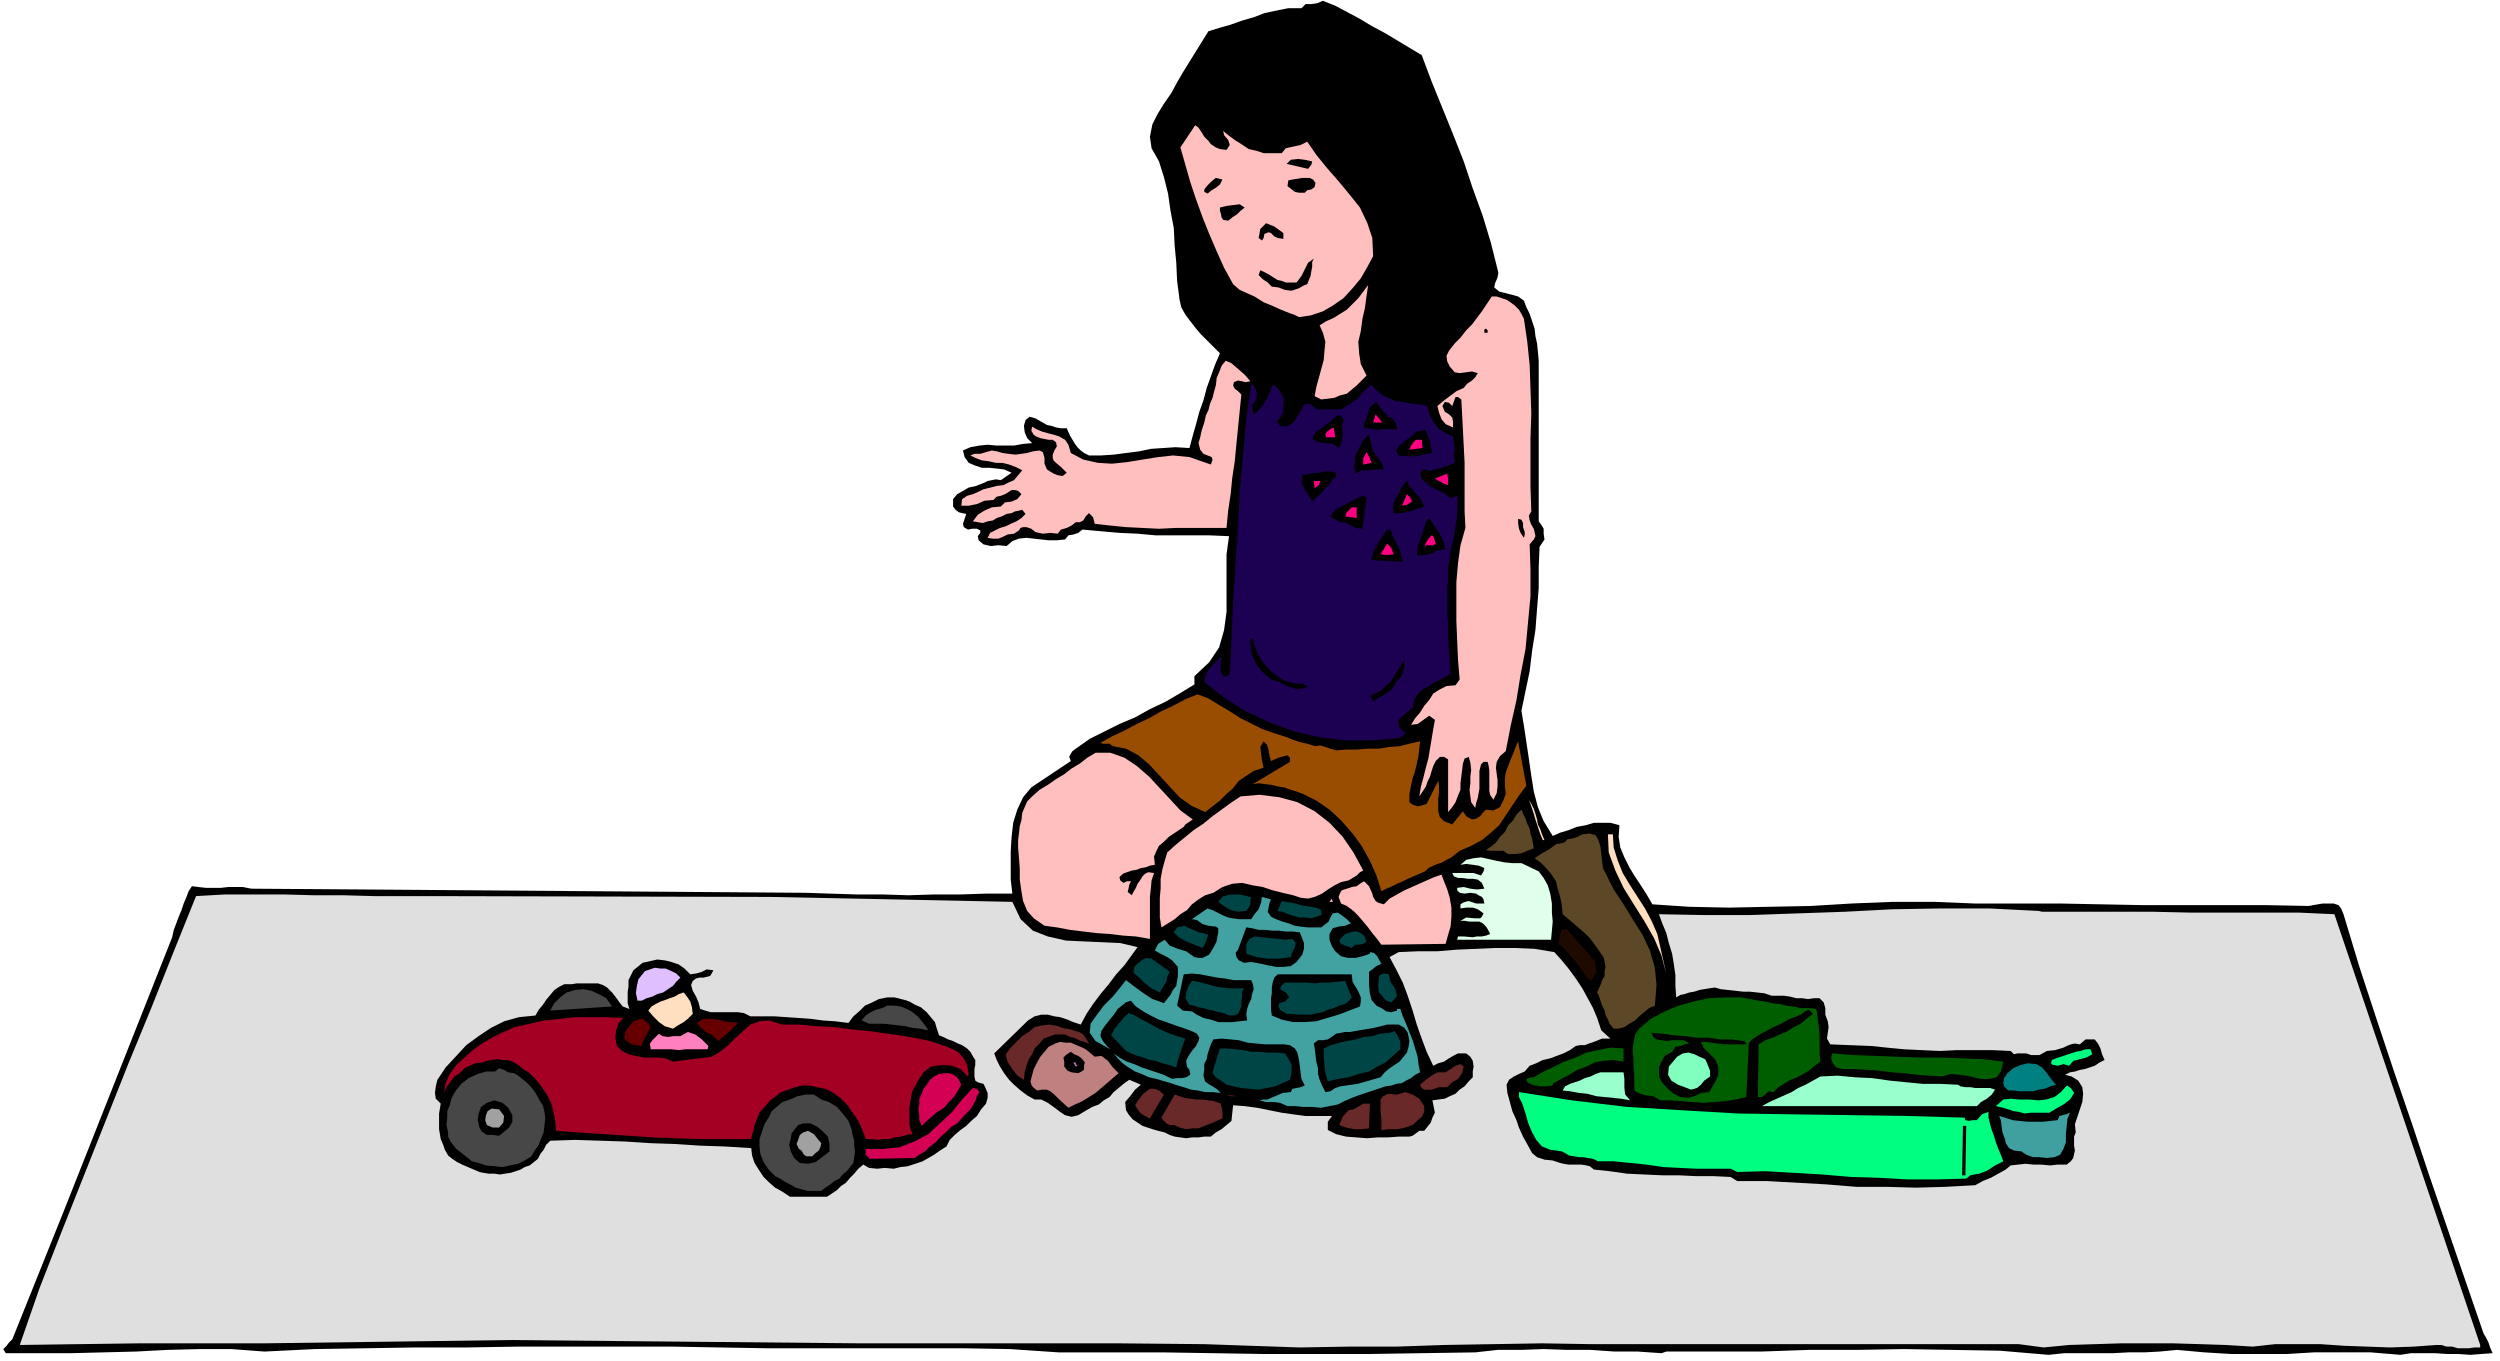 <svg xmlns="http://www.w3.org/2000/svg" fill-rule="evenodd" height="267.089" preserveAspectRatio="none" stroke-linecap="round" viewBox="0 0 3035 1653" width="490.455"><style>.brush1{fill:#000}.pen1{stroke:none}.brush2{fill:#ffbfbf}.brush4{fill:#ff0080}.brush6{fill:#ffdfbf}.brush10{fill:#004545}.brush14{fill:#474747}.brush15{fill:#005e00}.brush18{fill:#692929}.brush21{fill:#00ff80}.brush25{fill:#d40054}.brush27{fill:#a1a1a1}</style><path class="pen1 brush1" d="m1726 67 12 32 13 32 13 32 13 33 11 33 12 33 10 33 9 36-1 6-3 7-1 5 6 5 8 2 8 2 7 2 7 5 3 8 4 8 3 9 3 9 1 9 2 9 1 10 1 11v195l3 4 3 5v6l1 7-6 9-1 25v25l-2 25-2 26-4 25-3 25-5 24-5 24 3 18 3 20 3 20 3 21 3 19 5 19 7 17 11 18 9-4 10-3 10-4 11-2 10-3h20l11 3-1 14 2 13 5 12 6 12 6 10 8 12 7 11 7 12 45 3 48 1 48-1 51-1 50-3 50-2h50l49 2h103l51 1 52 1h149l51 1 5-1 6-1 6-1h13l6 2 3 4 3 7 19 63 21 64 21 63 22 64 21 63 22 64 22 64 22 64 3 5 3 6 2 6 3 7-14 1-13 1-14-1h-14l-15-1h-29l-13 2-36-3h-69l-33 2h-67l-33-2-33-3-21 2-19 1h-19l-19 1h-59l-19 2-59-5-58-1-59-1-57 1h-58l-58 2h-115l-6 2-29-2h-28l-29-2h-28l-29-1-28 1h-28l-27 3-66 1-64 1h-125l-63-1-62-1h-126l-59-4-58-1H931l-59-1-56-1H629l-61 1h-62l-62 1-62 1-61 3-40-3h-39l-39 1-38 2-40 1-39 1H7l-3-5 4-4 3-4 4-4 63-157 131-331 2-9 3-8 3-8 3-7 3-9 3-7 3-8 4-6 8 1 9 1h18l9-1h18l10 2 673 5 30 1 32 1h31l32 1 31-1h32l31-1h32l-2-17v-34l1-17 2-18 5-16 7-15 10-12 48-32-2-5 2-4 2-3 4-3 17-12 18-9 18-9 19-8 18-10 19-9 17-10 18-11v-10l18-17 12-18 6-21 3-22v-70l3-22-24-1h-65l-22-2-22-1-23-2-22-2-5 4-6 2-6 1-4 5-10 1h-10l-9-1-9-1-9-1-9 1-8 3-7 6-10-1-9 1-9-2-6-5-1-5 3-4v-3l-4-2h-6l-5 1-5-3-1-4 4-12-5-1-4-1-4-3-3-4v-9l5-6 7-4 7-4 9-2 10-4 4-2 5-1 5-1 6 1 13-9-9-4-8-1-10-1h-9l-9-3-7-3-5-7-2-8 9-4 11-2 10-1 11 1h21l11-2 11-1-6-6-3-7-1-8 2-7 5-4 7 2 7 4 7 4 5 1 6 2 6 1h7l4 9 6 10 3 4 4 4 4 3 6 3h15l15-1 15-2 16-2 14-3 15-1 15-1 17 1 4-15 4-14 4-15 5-14 4-15 5-14 5-14 6-14-8-8-7-7-8-8-6-7-7-9-6-8-5-9-2-9-3-23-1-22-2-21-1-21-4-21-3-21-5-20-6-19-9-16-2-14 3-15 6-12 8-13 9-13 7-13 7-12 31-50 13-4 14-4 14-5 14-4 13-5 14-3 15-3h16l5-5h7l7-1 7-3 15 6 15 8 15 8 15 9 15 8 15 9 15 9 15 9z"/><path class="pen1 brush1" d="m1733 109 11 27 12 27 10 28 11 29 8 28 9 29 8 30 7 31-7 12-6 13-8 11-8 11-9 10-9 10-9 10-8 12v12l-3-6-2-5-3-6-4-2-2 5 1 7 2 6 3 7 5 5 6 5 6 4 7 4-2 3-3 1-5-1-3 3-7 1-6 1-6-2-5-2-10-8-9-7-6-5-2-4-2-5-1-5-3-10-5-7-3 5v7l1 6 3 7 3 5 4 5 4 5 5 6 4 4 5 5 6 4 6 4-6-2h-6l-7-1h-6l-6-2-6-2-6-4-3-5-11-13-5-13-2-14 2-14 2-15 4-15 2-15 1-14v-11l3-11 2-11 2-10v-22l-2-11-3-9-9-16-11-15-12-14-12-14-13-15-12-14-10-15-7-15-7-6-6-2-2 5 4 6 2 5v7l-8 4-7 2-9-1-7-2-8-7-6-7-7-6-7 2v6l3 7 3 6 4 6-8-2-6-3-7-4-6-4-6-6-5-6-5-7-2-6-9 2-4 8 3 18-7-9-4-9-6-10-6-6-4 6-3 6-4 6-3 7-5 6-4 6-4 6-3 7 5 22 7 22 7 22 9 22 8 21 9 22 10 21 10 22 6 4 6 4 6 4 7 5 6 3 7 4 6 3 8 3 7 4 8 4 8 2 9 3-4 5v5l2 6 5 6 5 5 5 6 5 5 3 6-1 4-1 5-1 6v6l-3 10-3 11v-20l-3-11-2-9-6-9-5-8-7-8-8-5-1 8 6 8 7 8 4 9 2 3 2 6v6l1 6-1 5v6l1 5 2 6-2 1-3-7-3-6-4-6-3-5-5-6-5-5-6-4-6-2-4 3v9l1 5-9-11-10-9-6-6-5-4-6-4-5-3-8-9-8-8-8-8-7-7-8-9-6-9-6-10-3-10-7-109-25-89 6-15 7-14 8-14 9-13 8-14 9-14 8-14 8-13 15-6 15-6 15-6 15-4 15-5 17-3 16-2h18l10-5 16 10 18 10 19 8 19 10 17 10 16 14 13 15 9 21z"/><path class="pen1 brush2" d="m1489 182 4-6-2-6-5-6-1-5 6 5 8 6 8 5 9 6 9 2 9 3h22l5-6 9-2 9-2 8-4 11 16 13 16 14 16 14 17 12 15 9 19 6 18 1 22-7 13-8 14-10 12-11 12-13 9-12 7-15 5-14 2-6-3-6-2-5-2-5-2-11-5-10-4-11-7-9-4-9-4-8-7-11-20-9-20-9-21-8-20-8-22-7-21-6-21-6-21 18-27 4 3 4 6 3 5 5 5 3 4 6 4 5 2 8 1z"/><path class="pen1 brush1" d="m1593 196-1 4-4 5-26-6 5-5 9-1 8 1 9 2zm136 149-5 7-4 10-6 6-7 3 10-15 7-17 3-19 2-18-2-20-3-19-5-19-5-16-5-7-4-7-5-7-1-7 12 13 10 17 6 17 4 21 1 19 1 20-2 19-2 19zm-132-123-1 5-4 3-5 1-3 3h-7l-5-1-5-4-4-3 1-7 5-1 6-1 6-1h9l4 2 3 4zm-113-4-3 6-5 4-5 3-5 4-4-2v-3l4-5 5-5 5-4 8 2zm27 34-5 4-4 4-6 4-5 4-6-1-2-3-1-5-1-3v-4l8-2 8-1 8-1 6 4zm47 31v7l-7-1-4-2-4-4-3-1-5 2-1 5-2 3-4-3 2-11 7-7 10 4 11 8zm205 13v6l1 6-1 6-1 7-3 5-2 6-3 5-2 6h-4l2-6 2-5 2-6 2-5 1-7 1-6v-6l1-6h4zm-168 18-2 4v6l-1 5-1 6-2 5-2 5-5 2-5 3-9 3-8-1-8-3-8-1-5-5-6-4-5-5 2-6 10 5 11 7 5 1 5 2h13l6-8 4-8 4-8 7-5z"/><path class="pen1 brush2" d="m1659 456-6 6-6 6-6 5-6 5-8 2-7 3-8 1-8 1-8-4 2-11 3-11 3-11 3-11 1-12 1-10-3-11-4-9 8-5 9-4 8-5 8-5 7-7 7-7 6-8 6-8-2 13-2 15-3 13-2 15-3 13 1 14 2 13 7 14zm191-69 4 27 3 29 1 29 1 30-1 29v60l1 30-3 5 1 6 2 5 3 5 1 4 1 5-2 4-5 6 1 31v32l-3 32-3 32-6 31-5 31-7 31-6 31-7 6-4 7-1 7 1 8 1 7v8l-1 8-4 8-4-6-1-5v-25l-1-6-1-4h-5l-3 3-1 4-1 4v22l-1 5-1 6-2 6-1 6-5-7-1-7-1-8 1-8v-8l1-8-1-9-2-7-5 2-2 6-1 8-1 8-1 8v8l-3 7-3 8-4 6-5 6v-64l-5-3h-5l-5 5-3 6-2 6-2 7-3 6-2 6-4 6-4 6 2-12 3-11 3-12 3-11 2-12 2-12 2-12 2-11-7-5-7 5-7 5-8 1 5-8 6-7 5-8 6-7 5-8 8-5 8-4 11-1 5-7-2-24-1-23-1-24v-47l2-23 3-22 6-21-1-20v-59l-1-20-1-19-1-20-1-18-4-3h-3l-4 11-4-4-5-1-3 5 3 7 5 3 4 4 1 5v7l-9-4-5-6-3-8-2-8 7-6 8-6 8-6 9-4 4-5 6-4 4-4 3-5-7-2-7 1-8 1-6-1-6-7-3-6-1-7 3-6 7-9 7-7 7-9 7-7 6-8 6-8 6-9 6-9h6l6 2 6 2 6 4 4 3 5 5 3 5 3 6z"/><path class="pen1 brush1" d="M1599 416v7l-7-5-6-5-6-7-3-6h7l7 3 4 5 4 8zm207-15v3h-4v-4l2-1 2 2z"/><path class="pen1 brush2" d="m1518 463-6 1-4-1-5-1-5 2-1 4 2 4 4 3 4 4-2 20-2 20-2 20-2 21-3 20-2 20-3 20-2 21h-62l-20 1-20-1-20-1-20-2-18-2-2-8-5-5-4 4-3 5-4 2h-5l-5 4-6 3-7 2-4 5-9-1-9 1-9-2-5-4-6-2h-4l-3 1-2 3-6 4-8 1-6 3-5 2h-7l-6-1 3-6 6-3 6-3 7-2 6-3 7-3 6-4 5-5-4-5-4 1-5 1-4 2-6 1-6 3-6 2-5 3-6 1-6 2-6-1-6-1 6-8 8-5 9-4 11-1 5-5 8-1 7-3 5-6-4-4-4-1h-4l-3 2-5 3-5 2-5 1-4 4-11 1-9 4-10 2h-9l1-8 6-4 7-2 7-3 6-3 8-2 8-2 8-1 6-3 7-3 5-6 5-6-8-4-8-3-8-2h-8l-9-2-8-1-8-3-6-3 5-2h7l7-2 7-2 6 1 7 2 7 1 9 1 7-1 7-1 7-2 8-1 4 2 2 7v7l3 7 3 2 5 3 5 2 6 1 5-4-7-7-6-5-3-3-1-3v-4l2-5 3-5-1-5-4-3h-5l-5-1-5-1-5-2-3-2-3-5 1-5 5 3 7 3 7 2 8 2 6 2 7 4 4 6 3 10 15 8 18 4 17 1 19-2 18-3 19-3 18-2 20 2 26 9 2-6-1-3-10-4-4-5-2-8 2-7 2-9 3-9 2-9 3-6 2-8 3-7 2-8 2-7 1-9 3-7 3-8 5-6 7 3 8 7 8 7 7 8z"/><path class="pen1" style="fill:#1c0052" d="m1525 485-5 7 1 8 2 3 8-8 6-9 5-10 3-9 4 2 4 5 3 5 3 6-1 7v8l-3 6-5 6 4 5 8 1 5-3 5-4 3-6 4-6 3-6 4-3 5 1 8 6h29l10-6 10-7 8-9 9-8 5 6 7 6 8 4 9 4 9 1 10 2 10 1 10 2 1 5 2 6 3 6 4 6 3 4 6 4 5 3 7 3 1 7 1 8-1 8 1 9-8 3-8 3-8 2-7 2-4-2h-4l-3 5 2 6 8 8 9 5 9 4 9 7 8-3v25l-2 12-2 13-3 12-2 13-2 12v14l-1 12v29l1 15v14l1 15 1 15 1 15-7 4-7 4-8 4-6 4-6 3-6 6-4 6-2 10-7 6-6 5-5 5 2 9 8 6-8 6-34 3h-32l-32-4-30-7-30-11-28-13-27-17-24-19 2-10 5-7 7-8 8-6-2 6v13l4 6 4-1 3-3 2-45 2-44 3-45 3-44 2-44 4-44 4-44 6-42 3 2 3 6 1 5-1 6z"/><path class="pen1 brush1" d="m1692 510 3 5 1 7-6-1h-11l-5 1-10-1-9-2 3-9 3-9 3-8 7-5 4 6 5 6 5 5 7 5z"/><path class="pen1 brush4" d="m1667 513 3-10 8 10h-11z"/><path class="pen1 brush1" d="m1631 509-2 8 1 10-1 8-3 9-8-5-8-1-9-1-8-4 5-9 9-6 9-7 8-7 4 1 3 4z"/><path class="pen1 brush4" d="M1621 531h-11l-1-4 2-3 4-3 4-2 1 5 1 7z"/><path class="pen1 brush1" d="m1739 550-11 2-10 2h-11l-9-1-3-6 4-6 7-6 7-5 7-6 10-2 3 6 3 7 1 7 2 8zm-74-9 2 7 5 7 5 6 3 9h-9l-9 1h-9l-7 4-2-8 1-6v-7l3-6 3-6 3-6 4-5 4-3 3 13z"/><path class="pen1 brush4" d="m1727 544-8 1-8 1 2-5 3-4 3-3h7l1 10zm-62 18-5 1-5 1v-8l4-7 3 5 3 8z"/><path class="pen1 brush1" d="M1622 574v4l-2 3-3 1-2 5-6 6-5 6-6 5-5 5-5-8-4-7-4-8 1-9 10-2 11-1 10-2 10 2z"/><path class="pen1 brush4" d="m1758 589-6-2-3-2-4-2-3-2 15-6 1 6v8z"/><path class="pen1 brush1" d="m1729 615-9 3-9 3-10 2h-9l-1-6 1-6 2-5 3-5 5-10 6-8 3 7 7 8 6 7 5 10z"/><path class="pen1 brush4" d="m1603 584-2 5-5 4-1-9h8zm111 25-6 4-6 1 6-14 4 4 2 5z"/><path class="pen1 brush1" d="m1654 642-8-1-6-3-7-4h-7l-11-7 7-9 11-5 5-3 6-3 5-3 6-2 4 2-5 38z"/><path class="pen1 brush4" d="m1647 629-14-2 2-5 3-3 3-3h6v13z"/><path class="pen1 brush1" d="m1736 630 5 8 6 9 5 9 3 11-10 1-7 4-4 1-4 1h-10l1-11 4-10 2-6 2-6 2-6 2-5h3zm115 16v3l-1 4-4-6-2-5-1-7v-5l4 1 2 4v5l2 6zm-159 7 3 6 4 8 2 7 2 8-38-2 2-10 5-9 6-9 6-9h4l1 3 1 3 2 4z"/><path class="pen1 brush4" d="m1743 660-3 2h-9l-2 4 2-7 5-7 2-2 2 1 1 3 2 6zm-51 13-9 1-7-1 8-13 5 5 3 8z"/><path class="pen1 brush1" d="m1521 775 1 7 3 7 3 7 5 8 5 6 6 6 7 5 8 5 6 2 8 2h8l7 4-7 2-6 1-6-2-5-1-11-6-10-3-7-6-5-5-5-6-3-6-3-7-1-7-1-7v-6h3zm169 62-6 4-6 4-6 3-5 4-2-4v-4l7-3 6-4 5-5 6-5 4-7 4-6 4-7 4-6v9l-3 10-7 8-5 9z"/><path class="pen1" style="fill:#994d00" d="m1562 895 7 3 9 3 9 2 10 3 6-1 6 2 6 2 7 2 13-1h13l13-1h13l12-2 13-1 12-3 13-3-1 9-1 9-2 9-2 9-3 9-2 9-2 10v10l4 3 6 2 5-1 6-2 14-28 1 6v8l-1 8v15l2 7 5 5 10 4 13-16 4 6 7 4 5-1 5-3 3-4 4-4 9 1 8-4 4-8 3-8-1-9v-9l1-8 3-8 3-8 3-7 3-8 3-7 10 54-9 12-8 12-8 12-8 12-10 9-11 9-13 7-14 6-5 4-5 4-6 3-5 3-6 2-5 2-6 3-4 4-7 3-7 3-7 3-6 3-7 3-6 3-7 3-6 3-6-19-8-18-10-18-11-15-14-16-14-13-16-11-16-8-8-3-7-2-8-3-7-1-8-2-8-1-8-1-7 1 45-27v-5l-3-3-11 3-9 4-2-7-1-7-2-6-4-4-4 7 1 8 1 8 2 9-12 4-9 6-9 6-7 9-8 7-8 8-9 7-9 7-17-8-14-10-12-13-12-13-13-14-13-11-15-8-16-3-4-3h-8l-3-1 14-8 15-7 15-8 15-7 14-8 15-7 15-8 15-6 13 5 13 8 12 7 14 9 12 6 14 7 14 5 16 5z"/><path class="pen1 brush2" d="m1448 995-3 2-3 2-3 2-2 3-6 4-6 4-6 4-6 6-6 5-3 6-3 7 1 10-6 1-5 2-6 1-5 2-6 1-6 2-5 2-4 4 1 4 4 3 4-2h5l-2 4-1 5-1 4 5 4 2-4 3-5 2-5 3-4 3-5 3-3 4-2 7 1-3 9-1 11-1 9v51l-17-3-15-1-17-2-15-1-17-2-16-2-16-3-15-2-13-9-8-9-5-12-2-12-2-14v-13l-1-14-1-12v-9l1-8 1-9 2-7 1-9 3-7 3-7 6-6 9-8 10-6 10-7 10-6 9-7 10-6 9-7 10-6h18l17 6 15 10 15 13 13 14 13 14 12 13 15 11z"/><path class="pen1 brush2" d="m1655 1057-4 2-4 4-5 3-5 3-9 2-8 4-8 5-7 5-9 4-8 2-9-1-9-3-13-3-12-3-12-4-12-2-13-3-12 1-12 4-11 7-10 3-8 5-8 6-6 7-8 5-7 6-8 5-8 5-2-12v-24l1-11v-12l2-11 3-11 3-10 10-9 11-9 11-9 12-8 11-9 11-8 11-8 12-8 23-2 24 3 22 6 21 11 18 14 16 17 13 19 12 22z"/><path class="pen1 brush6" d="M1875 1020h-2l-3-7-2-6-2-6-2-6-2-7-2-6-2-6-2-5 3 5 3 6 2 6 2 7 1 6 3 6 2 6 3 7z"/><path class="pen1" d="m1862 1030-8 3-7 3-8 1h-8l-6-4h-15l-6-1 6-4 6-5 5-7 6-6 4-8 6-6 4-7 6-6 2 5 3 6 2 6 3 6 1 6 2 6 1 6 1 6zm88 32 9 18 12 18 11 18 12 19 9 19 6 21 2 21-2 25-7 3-6 5-6 5-5 5-7 4-6 4-7 2h-6l-5-6-2-5-3-6-1-5-3-6-2-6-2-6-2-4 2-5 2-4 2-6 3-5v-6l1-5-1-6-1-5-6-9-5-7-6-8-6-6-7-6-7-6-7-6-6-5-1-11-2-10-3-10-2-9-6-9-6-7-7-7-7-5 9-6 9-5 8-6 10-2 4-4 6-1 6-2 6-3 9-1 7 2 3 5 3 9 1 9 1 9 1 8 4 8z" style="fill:#5c4726"/><path class="pen1 brush6" d="m1958 1013 1 16 5 16 6 15 9 15 9 14 9 14 8 15 7 16 11 49-6-23-9-21-12-21-12-19-13-21-10-21-8-22-1-22h6z"/><path class="pen1" style="fill:#dfffeb" d="m1868 1058 6 8 5 9 3 10 2 12v11l1 11-1 11-1 11h-114l1-4h7l11 1 5-1h6l5-1 5-2-3-6-2-3-4-4-4-2h-12l-6-1h-5l7-4 10 1h7l2-2 2-4-7-5-6-2h-8l-7 1v-5l3-2 3-1 4-1 9 3h10l-1-5-2-3-4-2-3-2-7-1-7 1-6-1-3-3v-3l8-1 8 2 8 1 9-1-3-7-5-4-6-1h-6l-7-1h-5l-5-2-2-4h26l9 3 3-5 1-4-7-3-7-1-8-1-7 1 7-6 9-2 9-1 9 2 9 2 10 2 10 1h11l21 10z"/><path class="pen1 brush2" d="m1755 1146-78 1-6-8-5-6-6-8-5-6-6-7-6-6-8-6-7-3-3-8 2-5 2-3 6-2 6-2 6-1 4-3 5-3 6 6 4 9 1 4 3 5 3 2 7 2 7-7 9-5 9-5 9-4 9-4 9-4 9-4 9-3 3 8 4 10 3 10 2 12v11l-1 12-3 10-3 11z"/><path class="pen1" style="fill:#dfdfdf" d="m935 1089 294 6 10 21 15 14 18 7 22 5 21 1 23 1 22 1 21 5-8 11-8 11-10 11-9 12-10 12-9 12-8 12-7 13-9-3-7-3-9-3-7-1-8-2h-8l-8 2-8 5-41 40 3 8 4 8 5 8 6 8 6 6 8 7 8 6 9 5h8l8 4 7 5 8 6 6 4 8 2 8-2 10-6 7-4 8-3 6-5 7-4 5-6 6-5 6-5 7-5 14 6-7 6-6 8-6 7 1 10 3 5 5 6 6 4 6 4 6 2 6 2 7 2 8 2 6 3 6 2 7 1 7 1 7-1h8l7-1h8l6-5 7-4 6-5 6-5 2-19 14 1 15 2 15 3 15 3 14 2 15 2h32l-5 7v10l10 5 12 3 13 1 13 1 12-1h13l13-1h13l4-1 4-3 4-3h6l4-5 4-5 2-6 3-6-3-15 7-1 8-1 6-3 7-3 5-5 6-4 5-6 5-5v-7l1-6-1-7-3-5-5-4h-10l-4 2-7 4-6 4-7 2-6 3-8-17-6-16-6-17-5-17-6-18-6-16-8-16-8-15 11-6 23-1h24l24-2 24-1 23-1h24l23 1 24 4 9 10 9 11 8 11 8 12 6 11 7 13 5 12 5 15 11 10h-10l-10 4-6 2-5 2h-6l-5 1-7 5-8 4-8 3-8 3-9 2-8 4-8 3-6 7-7 3-6 3-6 4-3 6 1 10 3 11 3 11 5 11 3 9 5 11 5 9 6 11 6 5 9 3 10 1 9 3 4 1 6 1h16l6 1 4 1 5 4 19 2 21 3 21 1 22 1h20l21 1h21l21 1 8 5h36l36 2 36 2 37 3h36l36 1 36-1 36-2 9-5 10-4 9-5 9-5 6-5 9-1 9-1 10 1h9l11 1 9-1h11l5-4 3-4 1-5 1-4-1-6v-11l2-5-1-10 3-9 3-9 3-9 1-10-1-8-5-8-8-5-8-2 6-3 6-1 6-2 6-1 6-2 6-2 6-4 6-3-3-7-2-7-3-6-4-5h-11l-7 6-6-1-5 1-5 2-4 2-10 3-10 1-9 5h-10l-6-2h-11l-4 1-4-4-22-1h-43l-21 1-22-1-21-1-21-2-19-2-50-2-4-7 1-7 1-7-1-7-3-8v-8l-2-7-5-5h-7l-7 1-7-1h-7l-8-2-7-1h-15l-9-3-9-1-9-1h-8l-9-1-9-1-9-1-7-2-7 1-6 1-6 1-6 2-6 1-6 2-5 1-5 3-1-14v-13l-2-14-2-12-4-13-3-12-5-12-4-11 54 1h57l57-2 58-2 57-3 59-1h59l60 3 4 1h134l45 1h132l44 2 177 523v3h-7l-7 1h-13l-7-2h-7l-6-2h-6l-28 2-28 1-28-1-28-1-29-2h-55l-27 3-33-2-31-1-33-1h-63l-31 1-32 1-31 3-30-4h-519l-60-1-60 1-59 1-58 2h-59l-58 1-59-2-57-2-105-1h-314l-106-1-106-1-106-1-106-1-74 1-74 1-75 1-75 1H171l-75 1-72 1 24-69 27-69 27-68 27-68 27-68 28-68 27-68 27-67 35-2h72l37 1h36l36 1h72l409 1z"/><path class="pen1 brush10" d="m1519 1089-1 4v5l-2 4-3 4-10 1-9-2-8-5-7-5 6-7 10-2h9l10 2 2 1h3z"/><path class="pen1" style="fill:#42a1a1" d="m1543 1092-2 5-1 5-1 5 4 6 6 3 8 3 7 2 8 3 7 1 8 1h17l5-4 4-3 2-5 3-5 6-1 6 4 5 4 5 5-7 3-8 1-7 2-4 7v7l3 8 4 6 7 6 8 2h10l8-2 9-3v-2l5 1 4 4 2 4 3 5-6 3-5 4-4 3v16l1 10 2 8 6 7 6 3 6 4 6 1 7-2v-2h4l3 9 4 9 4 10 4 10 3 10 3 10 1 9 2 10-6 3-5 4-6 3-5 3-7 1-6 2-7 1-6 2-9 3-9 3-9 3-8 3-9 4-8 4-10 2-10 2-11-1h-10l-11-1h-9l-9-4-8-1h-9l-8-2 5-1h5l4-2 5-2 9-4 10-1 2-4 5-1 5-1 5-2-4-8-1-7-1-9-1-7-2-9-3-5-6-4-7-1h-23l-11-1-10-1-11-3-10-1-11-1-10 1-3 6-2 6-2 6-1 6-3 6v7l-1 7 2 7 4 3 5 3 5 3 5 5-10-1h-9l-9-2-8-1-9-3-7-2-9-3-7-2-10-3-9-2-9-4-8-3-8-5-7-5-6-6-5-6 7 5 9 5 9 3 9 4 9 3 9 3 9 3 10 5 5-1h7l5-1 5-3-1-6-3-4-1-7 3-6 4-6 5-6 3-6 1-4-3-5-6-3-11-4-9-3-11-4-9-3-10-5-9-5-9-6-6-7-6 2-5 4-5 4-4 6-4 5-4 5-4 5-4 6-1 6 3 6 4 5 5 5-18-10-7-10 1-11 7-10 9-12 11-11 9-11 7-9 9 7 11 8 6 4 6 4 6 2 8 3 4-5 4-5 3-6 4-5 1-6 1-6v-11l-7-8-6-4-8-4-7-4 4-8 8-5 6 7 10 4 10 3 10 7 5 1h5l4-2 4-2 5-8 4-8 1-6 1-5v-5l-3-2-9-1-7-2-7-5-6-1 19-13 6 2 6 3 6 3 7 3 6 1 7 1h15l4-6 5-6 3-8 1-7 11 3z"/><path class="pen1 brush2" d="M1618 1095h-4l3-4v1l1 3z"/><path class="pen1 brush10" d="m1603 1104 1 3v4l-6 2-6 2-7-1h-7l-8-2-6-2-7-3-6-1 5-12 5 1 6 1 6 1 6 2 6 1 6 1 6 1 6 2zm-136 31-3 8-4 8-10-4-10-4-9-5-6-6 4-6 5-1 4-1 6 3 5 2 6 3 6 1 6 2z"/><path class="pen1 brush1" d="m1578 1132 2 5 3 8v7l-2 7-7 9-7 5-9 1h-8l-11-2-9-2-11-2-9 1-6-3-3-4-1-5 3-4 10-27 7 1 8 2h8l9 1h8l8 1h8l9 1z"/><path class="pen1" style="fill:#1f0a00" d="M1937 1168v6l1 6-3 5-4 6-6-6-4-6-4-6-4-5-5-6-5-6-6-6-5-4 1-6 1-6 2-5 6-1 35 40z"/><path class="pen1 brush10" d="m1659 1143-4 3-5 1h-5l-4 4-5-2-4-1-5-3-1-4 7-7 10-3h4l5 2 4 3 3 7zm-90-3 4 5-1 5-3 6-2 6-7 1-7 1h-14l-7-1-7-1-6-2-6-2v-12l4-6 6-3 9 1 9 1 11 1 8 1 9-1zm-149 40-3 6-1 6-4 6-4 7-10-5-8-6-7-7-7-6 1-7 4-4 5-4 5-3 7 1 7 5 7 5 8 6z"/><path class="pen1 brush1" d="m838 1183 7-1 7-2 6-3 8 1-2 4-2 3-4 1-4 1h-5l-4 1-4 3-2 5 2 7 4 7 3 7 2 8 6 2 7 2h33l7 1 8 4h30l14 1 15 1 14 1 15 2 15 1 16 2 6-8 7-6 7-7 9-4 8-4 10-2h9l12 3 6 2 7 4 7 3 7 6 5 6 5 6 2 7 3 9 5 2 6 3 6 2 6 3 5 2 6 4 4 4 4 7 2 3v6l-1 5v9l1 5 3 2 7 2 2 4 3 7v6l-2 7-6 7-5 8-7 6-6 6-7 5-7 6-6 6-4 8-8 5-7 5-7 4-7 4-9 3-9 3-9 1-8 2-11-1-9 1-10-1-7-4-6 5-5 6-5 5-5 6-6 4-5 5-6 4-6 4h-45l-9-6-9-5-8-7-6-6-6-9-5-8-3-9-1-9-32-2-30-1-30-2-30-1-31-2-30-1-31-1-30 1-5 5-3 6-4 5-3 6-5 4-5 4-6 2-5 3-6 2-6 2-7 1-6 1-7-1h-7l-6-1-5-1-7-3-7-3-7-3-6-3-6-4-5-4-4-7-2-6-3-7-1-6-1-6v-19l1-6 1-6-6-6-1-7 1-8 2-8 10-15 13-14 12-13 15-11 15-10 16-8 18-5 20-2 4-7 5-6 4-6 5-6 5-6 6-4 6-3h9l6-1h26l6 2 5 3 6 6 4 5 5 7 4 5 8 3-2-7v-14l1-6v-8l3-6 3-6 5-4 6-5 9-2 9-2 9 1 8 2 9 3 7 5 7 7z"/><path class="pen1" style="fill:#dfbfff" d="m826 1187-5 5-4 5-6 4-6 4-7 2-6 3-7 2-6 3h-5l-2-9 1-8 2-9 4-5 4-5 6-2 6-2 7 1h6l7 3 6 3 5 5z"/><path class="pen1 brush1" d="m1519 1190 2 5 1 6-2 6-1 6-3 6-2 6-1 6 1 8-9 1-9 1h-17l-9-3-9-2-8-4-6-4-11-1-7-6 8-38 10-1 10 1 10 2 11 2 9 1 10 2h22zm122-7 1 9 6 10 2 4 2 5v5l-1 6-13 5-13 5-14 4-13 4-15 1h-13l-14-3-12-5-1-7v-14l1-6v-7l1-6 2-6 4-4h90z"/><path class="pen1 brush10" d="m1686 1183 2 9 6 9 1 4 1 4-3 4-4 4-6-2-3-3-3-4-3-3-1-8 1-8v-4l3-2 3-1 6 1zm-176 17-2 4v6l-1 6v6l-2 5-2 4-5 2h-6l-7-3-6-1-6-2-6-1-6-2-6-1-6-2-5-1-5-8 1-7 3-8 4-6 7 1 8 2 7 2 8 2 7 1 8 1h18zm131 11-3 4-5 4-7 2-7 3-7 2-6 3-7 1-7 2h-16l-8-1h-6l-5-3-3-2-2-4 1-4 7-2 5-5-4-6-4-2-3-2 2-5 4-3h26l10 1 9-1h9l9-1 10-1 8 20z"/><path class="pen1 brush14" d="m736 1212 7 10-75 5 5-9 7-7 8-6 10-3 10-1 10 2 9 4 9 5z"/><path class="pen1 brush6" d="m841 1231-6 6-5 4-7 4-6 4-10-3-7-5-7-7-6-7 4-5 5-3 6-3 6-2 5-2 6-2 5-3 6-2 4 5 4 6 2 7 1 8z"/><path class="pen1 brush15" d="m2205 1225 1 6 1 8 1 8 1 9v24l1 9-7 5-7 6-7 4-7 4-8 3-7 4-8 5-6 6-6-1-4 4-4 3h-5l1-64 8-5 9-3 9-4 9-4 8-5 8-4 7-6 8-6-5-5-5 2-5 4-5 2-10 4-9 5-9 4-9 5-6 3-5 3-6 4-4 5-3 65-13 3-12 2-14 1-13 1-14-1-13-1-13-1h-12l-9-5-8-1-8-2-7-4v-19l-1-10v-9l-1-11 1-9 2-10 5-7 14-12 17-9 17-7 18-5 18-4 20-1h20l21 4 8 1 8 2 9 1 9 2 8 1 9 2h9l10 1z"/><path class="pen1 brush14" d="M1126 1249v2l-9-2-9-1-9-2-8-1-9-1-9-1h-18l-9-4 5-6 6-4 6-3 8-2 6-3h8l8 1 8 3 7 4 7 6 5 6 6 8z"/><path class="pen1 brush10" d="m1439 1261-3 8-3 9-3 9-2 9-9-3-8-2-8-3-7-1-8-3-7-2-8-3-6-3-18-19 4-8 5-6 6-7 6-6 8 3 8 5 8 4 9 5 8 4 9 4 9 3 10 3z"/><path class="pen1" style="fill:#a30024" d="m757 1236-6 6-3 9-1 9 2 10 6 6 8 4 8 2 10 2h18l9 1 9 4 47-6 10-6 10-8 9-9 9-8 9-8 11-4 12-1 15 5h21l21 2 22 1 22 3 21 2 21 3 21 3 22 4 9 2 9 3 9 3 10 4 7 4 6 7 4 8 2 12-1 2-9-9-10-4-11-1-9 1-6 1-5 4-4 3-3 5-3 4-3 6-3 5-2 5-1 6-1 6-1 6v19l1 6 3 7-8 1-6 2-8 1-6 2h-8l-7 1-7-1h-7l-4-11-5-11-7-10-6-9-9-9-8-6-10-5-10-2-9-2h-9l-9 2-8 3-9 3-6 5-7 5-5 6-8 9-4 10-2 5-1 6-2 5-1 6h-60l-30-1-29-1-30-2-30-2-30-2-28-2-1-12-2-11-3-11-5-10-7-10-6-8-8-8-8-5-6-5-5-3-7-3h-6l-7-1-7 1-6 1-6 2-8 1-7 3-6 3-6 6-6 4-5 6-5 7-3 7 2-12 5-11 8-11 10-9 10-9 11-8 12-7 12-6 16-7 18-4 18-4 19-2 18-2h38l21 1z"/><path class="pen1" d="m790 1247-3 5-3 6-3 5-2 7-6-1-6-1-5-3-4-4 1-8 5-7 5-6 9-3h2l4 3 3 3 3 4zm106-5-6 6-6 6-6 5-6 5-7-7-8-4-7-6-4-5 6-4 6-1h6l6 1 6 1 7 2h6l7 1z" style="fill:#600"/><path class="pen1 brush18" d="m1322 1267-6-2-6-2-6-3-5-1-6-3h-12l-6 2-8 3-5 6-6 6-3 7-4 6-3 8-2 8-1 9-8-5-6-8-6-9-2-9 6-8 7-7 7-7 8-5 7-6 9-2 9-1 11 2 4 2 6 1 5 1 6 2 4 1 5 3 3 4 4 7z"/><path class="pen1 brush1" d="m1711 1264-1 7-2 7-4 5-5 6-6 4-6 4-6 5-5 6-7 2-7 2-7 2-7 2-7 1-7 1-7 1-6 2-6 4-6 1-4-8-3-7-2-7v-7l-2-8-1-8-1-8-1-6 5-4h6l6-1 6-4 4-3 6-1 5-1h6l5-1 6-1 6-1 6-1 6-1 8-2 8-2h14l7 4 4 6 2 10z"/><path class="pen1" style="fill:#ff80bf" d="m860 1270-1 4h-27l-8 1-9-1h-25l-1-7 3-4 4-4 4-4 4 3 7 1 7-1h8l9-5 9 3 8 6 8 8z"/><path class="pen1 brush10" d="M1700 1265v9l-9 8-9 8-10 5-10 6-13 3-12 4-13 2-12 3-3-10-1-10-1-10v-10l9-4 10-3 9-2 11-2 10-3 10-1 10-3 11-1 6-2 3 4 2 4 2 5z"/><path class="pen1 brush1" d="m2117 1264 2 1 1 3h-28l-7-1-7-1-7-1h-6l3 7 7 7 3 3 4 4 2 4 2 6v9l-3 7-4 7-4 7-10 1-8 4-8 2-9-1-8-4-5-4-6-6-4-5-3-6v-11l2-5 5-9 9-5 4-6 6-1 5-2 6-1-7-4h-14l-6 1-7-1-6-1-4-3-2-5 13 1 14 2 14 1 14 2h14l14 2h14l15 2z"/><path class="pen1" style="fill:#bf8080" d="m1329 1283 8-1 8 6 6 8 7 7-7 6-7 6-7 6-7 6-8 5-8 5-9 4-8 4-10-9-7-7-5-4-4-2h-6l-6 1-5-4-2-3-1-4 1-4 3-11 4-8 4-7 5-6 5-6 8-4 6-2 7 1h6l7 3 5 2 6 3 5 4 6 5z"/><path class="pen1 brush10" d="m1560 1279 4 6 4 8v9l-2 9-9 4-9 4-10 2-10 2-11-1-10-1-10-2-8-2-7-5-6-4-4-5 2-8 7-22h9l10 1 9 1 10 2h9l11 1h10l11 1z"/><path class="pen1 brush15" d="m1971 1289-13-2-11 1-11 2-10 5-11 4-10 6-10 5-10 6v2l-8 1h-8l-9-2-6-3-1-4 3-1 3-1h3l12-7 13-6 12-6 14-5 13-6 14-3 15-3 16 1v16z"/><path class="pen1 brush21" d="m2540 1280-7 4-8 2-8 2-5 6-7-2-7 2-4-1h-2l-2-2 1-4 5-2 6-2 6-2 6-2 6-2 6-1 6-2h6l2 6z"/><path class="pen1 brush1" d="m1317 1290-1 4v5l-3 2-4 2-8-1-5-2-4-5v-6l-1-5 3-3 3-2 3-2 4 3 5 2 4 3 4 5z"/><path class="pen1" style="fill:#80ffbf" d="m2070 1286 2 4 2 5 2 5v7l-7 5-4 5-5 4-7 2-8-3-8-3-8-5-4-7 1-10 5-6 5-6 7-4 7-1 7 2 6 3 7 3z"/><path class="pen1 brush15" d="m2432 1289-3 12-5 7-9 2h-11l-12-3-12-2-12-1-10 3-16-1-15-1-15-2-15-1-15-2-15-1-15-1h-15l-8-2-4-5-2-6 1-6 25 2 27 1 26 1 27 1h26l27 1 25 1 25 3z"/><path class="pen1" style="fill:#bf80bf" d="M1306 1290v2l2 2-2 1-3-5h3z"/><path class="pen1 brush18" d="m1777 1295-2 8-5 7-7 4-6 6h-10l-9 3h-9l-3-2-2-4 7-6 7-5 7-4h10l6-4 6-4 6-2 4 3z"/><path class="pen1" style="fill:teal" d="m2496 1317-7 2-7 3-7 1-7 2h-16l-8-1h-6l-5-5-1-4 1-6 4-6 7-6 9-4 9-2 10 1 7 4 6 7 5 7 6 7z"/><path class="pen1 brush14" d="m659 1342 2 8 1 8-1 8-1 9-3 7-3 8-5 7-4 7-8 5-8 4-10 2-9 2-10-1-10-1-9-3-8-2-10-8-9-7-4-5-3-4-3-6v-5l-2-9 1-9v-8l3-7 2-8 3-6 4-6 5-6 9-7 11-5 10-3h11l5-4 6 2 5 3 7 1 5 3 5 4 5 4 5 5 4 5 4 6 3 6 4 6z"/><path class="pen1 brush25" d="m1167 1317-4 7-5 8-6 6-6 7-8 5-6 5-7 6-6 6-3-7v-6l-1-7 1-6v-7l3-6 2-6 4-5 4-6 5-4 6-3 7-1h5l6 2 5 4 4 8z"/><path class="pen1" d="m1971 1302 1 8v11l1 8 6 7-11-2-10-1-10-1-10-1-11-3-10-1-11-2-9-1 3-5 6-3 6-2 6-2 6-3 7-2 6-3 6-2h28zm406 15 3 2 6 1h6l6 1h18l6 2-4 6-6 5-7 4-5 5h-261l9-5 9-4 9-4 9-4 8-5 9-4 9-5 9-5 21-1 21 2 21 1 21 3 20 2 21 2h21l21 1z" style="fill:#9fc"/><path class="pen1 brush21" d="m2518 1327-5 8-8 6-9 5-8 5h-23l-7 1-7-2-7-1-6-2-6-2-9-2 9-8 9-1 11 1h11l12 1 9-1 10-3 8-6 7-8 5 3 4 6z"/><path class="pen1 brush25" d="m1189 1326-3 5-2 6-3 5-3 5-8 8-8 9-7 4-6 6-7 6-6 7-7 5-6 6-7 4-6 4-54 1-5-5v-7h21l20-2 18-7 17-9 14-13 15-14 12-15 13-14 5 1 3 4z"/><path class="pen1 brush18" d="m1413 1329-17 29-6-3-5-3-4-5-3-5 3-5 3-4 4-5 4-3 4-3h5l6 2 6 5z"/><path class="pen1 brush21" d="m2385 1357 1 3 4 1 5-1h5l6-7 8-3v7l2 8 2 7 3 8 2 7 3 8 3 7 3 8-10 5-9 6-5 2-5 2-6 1-5 1-5 4-36 1h-35l-35-2-34-1-35-3-34-2-35-2-34 1-8-4h-42l-20-1-20-1-20-3-20-2-20-2h-19l-6-3-6-1-6-1h-5l-6-1-6-1-5-3-4-2-14-2-10-4-7-8-5-9-5-12-3-11-4-12-4-8v-6l64 10 67 8 66 4 69 4 67 1 69 1 69 1 70 2z"/><path class="pen1 brush18" d="M1729 1343v7l-3 6-6 5-5 5-9 3-9 2h-11l-9 1v-14l-1-8v-15l3-4 6-3 11 1 10-3 9 3 8 5 6 9z"/><path class="pen1 brush14" d="m1030 1361 2 5 2 6 1 6 2 7v6l1 7-1 7-1 7-4 5-4 5-5 4-4 5-6 3-5 4-6 4-5 4h-16l-8-2-7-2-7-4-6-3-6-4-6-3-8-8-6-9-4-10-1-9v-9l3-9 3-9 5-8 4-8 7-6 6-5 9-3 9-4 10-2h10l9 6 9 3 10 6 7 8 7 9z"/><path class="pen1 brush18" d="m1482 1340 2 9v9l-7 3-7 3-8 3-7 3h-8l-7 1-8-2-6-3h-6l-4-2-4-4-2-3 16-28 6 2 6 2 7 1 8 1h7l7 1 7 1 8 3zm21-9h-9l-6-2h-3l18 2z"/><path class="pen1 brush1" d="M622 1354v8l-4 7-6 5-6 5-8-1h-7l-6-4-3-5-2-9 1-8 3-8 7-5 9-3 10 3 7 6 5 9z"/><path class="pen1 brush18" d="m1662 1370-9 1h-9l-10-2-8-3 4-10 7-8 6-1 7-4 5-3h8l-1 30z"/><path class="pen1 brush27" d="m612 1355-1 8-5 6h-8l-7-3-2-6 1-6 2-5 5-3 9 1 6 8z"/><path class="pen1" style="fill:#409f9f" d="m2485 1406-9-1h-8l-8-3-6-4-9-1-6-3-4-6-1-5-3-8-1-7-1-8-2-5 7 2 9 3 9 1 10 1h18l9-1 9-1 2-5 4-1 4-1 5-2-3 7-1 9-1 10v10l-3 8-4 7-7 3-9 1z"/><path class="pen1 brush1" d="m1005 1380 2 9v9l-9 7-8 6-9 2-10-1-7-6-4-8-2-8 2-8 1-6 4-5 4-5 6-2h9l8 4 6 5 7 7zm1381 47h-4l1-60h4l-1 60z"/><path class="pen1 brush27" d="m997 1388-1 5-2 4-4 3-4 4h-7l-3-2-3-5-3-2-3-6 2-5 2-6 4-3 6-2 7 4 4 5 5 6z"/></svg>
